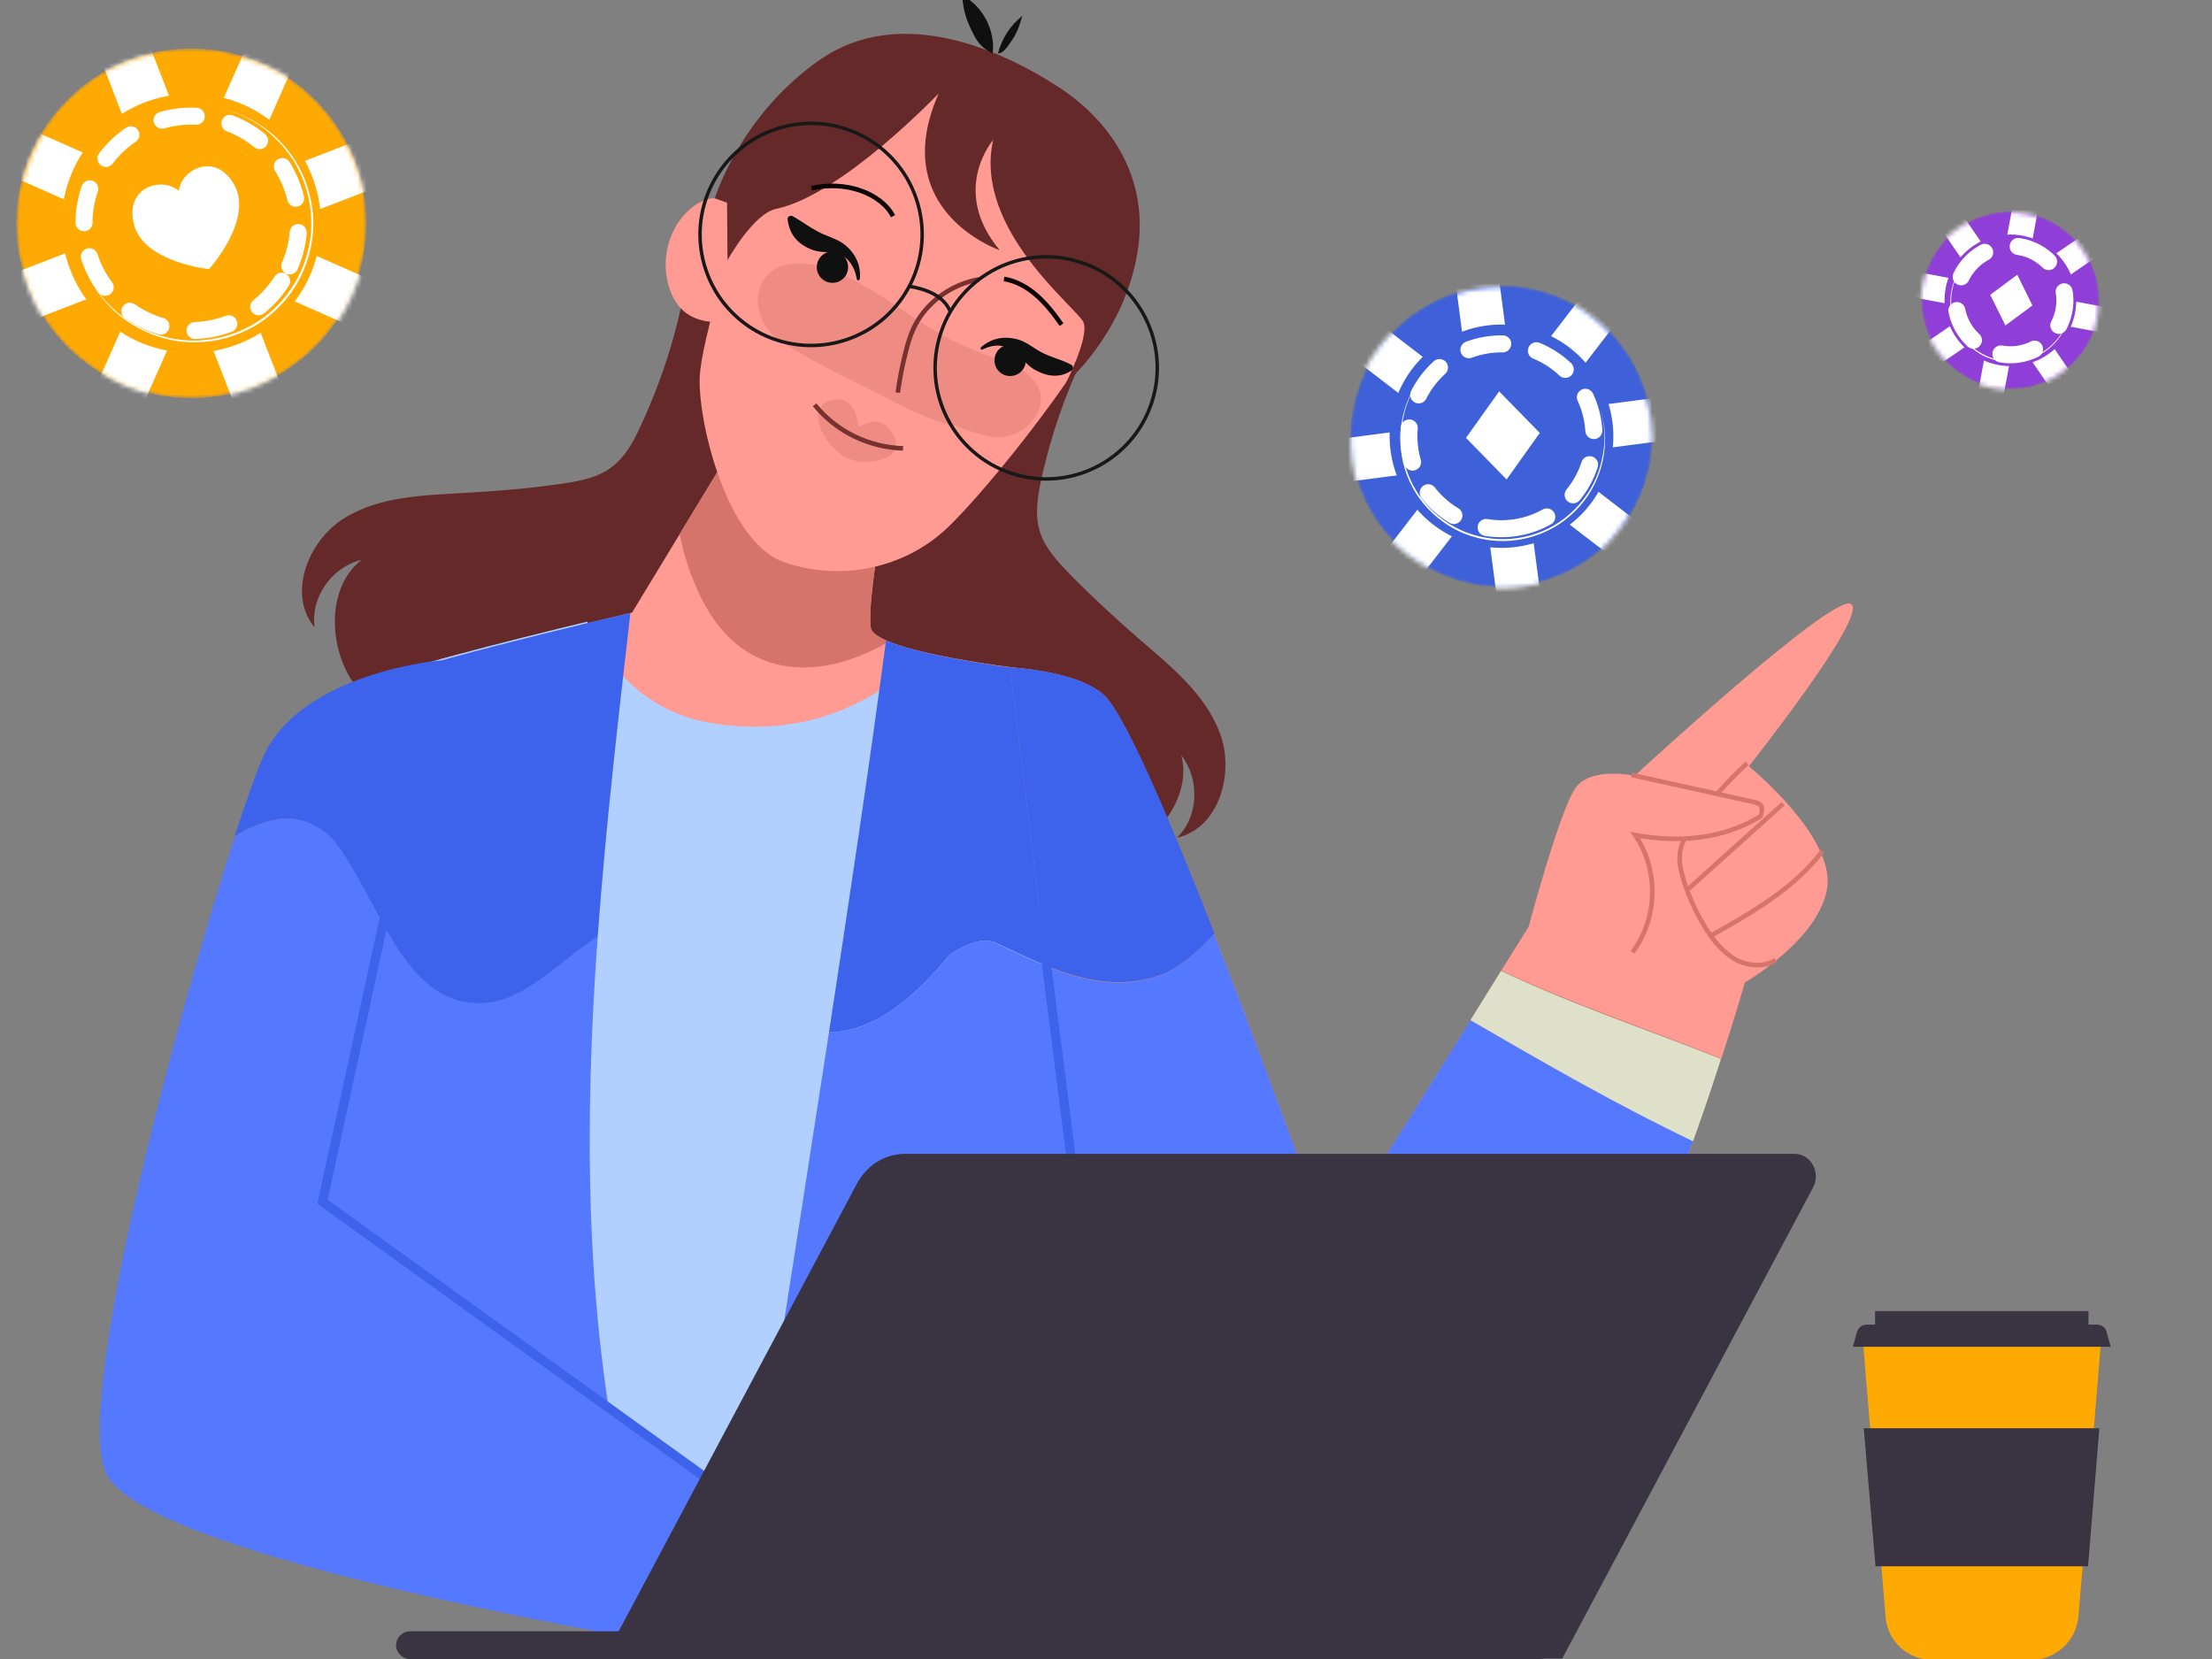<svg width="480" height="360" viewBox="0 0 480 360" fill="none" xmlns="http://www.w3.org/2000/svg">
<rect x="0" y="0" width="480" height="360" fill="#808080" stroke="none"/>
<g clip-path="url(#clip0_1990_2631)">
<path d="M150.211 51.166C148.888 65.531 145.013 79.707 138.87 92.748C137.358 96.056 135.563 99.269 132.633 101.443C129.42 103.806 125.356 104.467 121.481 105.034C114.772 105.979 108.156 106.546 101.446 106.924C92.185 107.491 82.451 107.586 74.607 112.5C66.763 117.414 62.321 129.039 68.275 136.126C67.33 129.606 72.055 122.99 78.481 121.478C70.259 127.81 71.299 142.458 78.198 150.113C85.097 157.863 95.776 160.887 105.982 162.494C114.11 163.722 122.521 164.289 130.554 162.494C152.479 157.485 167.128 134.898 168.829 112.5C170.435 90.102 161.174 70.729 150.211 51.166Z" fill="#65292A"/>
<path d="M242.259 64.397C234.509 76.588 228.933 90.197 225.909 104.278C225.153 107.775 224.586 111.555 225.531 114.957C226.571 118.737 229.406 121.761 232.147 124.596C236.872 129.416 241.786 133.953 246.889 138.394C253.883 144.443 261.538 150.491 264.751 159.186C267.964 167.88 264.468 179.788 255.395 181.772C260.12 177.236 260.404 169.109 256.34 163.911C258.986 173.928 249.252 184.891 239.046 186.781C228.933 188.671 218.538 184.608 209.56 179.599C202.377 175.629 195.289 170.999 190.092 164.572C175.821 147.278 177.995 120.438 190.281 101.632C202.472 82.92 221.657 73.28 242.259 64.397Z" fill="#65292A"/>
<path d="M160.795 93.978L137.169 132.915C137.169 132.915 83.49 145.484 78.954 149.075C74.323 152.666 67.046 323.343 67.046 323.343H242.637L223.547 145.295C223.547 145.295 189.903 141.609 188.958 136.222C188.013 130.741 192.644 106.17 192.644 106.17L160.795 93.978Z" fill="#FF9B92"/>
<path d="M192.832 139.247C190.659 138.302 189.147 137.357 188.958 136.222C188.013 130.741 192.643 106.17 192.643 106.17L160.795 93.978L147.47 115.904C148.32 120.157 149.643 124.22 151.25 127.811C160.039 148.036 177.806 148.036 192.832 139.247Z" fill="#D5746A"/>
<path d="M222.413 145.39C222.413 145.39 210.695 144.067 200.866 141.894C189.242 153.329 174.026 159.755 155.787 157.109C141.989 155.408 132.444 146.336 127.435 134.9C112.125 138.586 81.127 146.336 77.725 148.982C73.189 152.573 65.912 323.344 65.912 323.344H241.503L222.413 145.39Z" fill="#B1D0FF"/>
<path d="M74.512 185.27C70.732 236.397 67.046 323.342 67.046 323.342H135.373C126.868 284.122 126.773 243.579 129.703 203.131C121.67 208.234 114.204 217.023 104.943 217.59C88.593 218.441 83.206 198.217 74.512 185.27Z" fill="#5479FF"/>
<path d="M78.86 149.076C77.537 150.115 76.025 164.858 74.513 185.366C83.207 198.313 88.594 218.537 104.943 217.687C114.205 217.12 121.671 208.331 129.704 203.227C131.405 179.695 134.146 156.164 136.792 133.01C132.161 134.049 83.207 145.579 78.86 149.076Z" fill="#3D63ED"/>
<path d="M192.266 138.963C188.486 167.409 184.233 195.572 179.886 224.018C190.092 223.829 198.692 216.079 206.064 207.196C208.899 205.306 212.679 203.416 215.514 204.361C220.523 206.629 225.532 209.18 230.635 210.882L223.642 145.389C223.547 145.389 200.866 142.838 192.266 138.963Z" fill="#3D63ED"/>
<path d="M206.063 207.194C198.691 216.077 190.091 223.827 179.885 224.016C176.105 248.587 172.23 273.442 168.261 298.864C166.843 307.086 165.52 315.214 164.48 323.341H242.637L230.54 210.88C225.437 209.179 220.428 206.721 215.419 204.359C212.678 203.414 208.898 205.304 206.063 207.194Z" fill="#5479FF"/>
<path d="M219.2 144.824C219.2 144.824 235.55 145.58 240.464 151.817C252.088 166.655 288.567 270.327 288.567 270.327L331.662 201.149C331.662 201.149 338.466 175.633 341.868 171.002C345.271 166.371 354.627 168.45 354.627 168.45C354.627 168.45 397.249 129.041 401.501 131.12C405.754 133.105 379.387 166.371 379.387 166.371C379.387 166.371 398.099 181.492 396.398 192.738C394.697 203.89 378.536 213.34 378.536 213.34C378.536 213.34 351.319 310.397 316.352 341.962C281.385 373.527 245.473 358.973 242.638 336.859C239.708 314.556 219.2 144.824 219.2 144.824Z" fill="#C3867F"/>
<path d="M253.317 210.976C257.38 208.803 260.688 205.778 263.523 202.565C254.545 179.506 245.378 157.959 240.464 151.816C235.55 145.578 219.2 144.822 219.2 144.822C219.2 144.822 222.697 173.93 227.044 209.559C235.55 212.961 244.244 214.851 253.317 210.976Z" fill="#3D63ED"/>
<path d="M319.092 221.372L288.567 270.326C288.567 270.326 276.092 234.981 263.429 202.66C260.593 205.873 257.286 208.898 253.222 211.071C244.149 214.946 235.455 213.056 227.044 209.654C233.187 260.12 240.936 323.816 242.637 336.763C245.567 358.878 281.479 373.432 316.352 341.867C337.71 322.588 356.233 278.737 367.385 247.55C350.941 239.801 335.064 230.634 319.092 221.372Z" fill="#5479FF"/>
<path d="M319.093 221.371C335.064 230.632 350.941 239.799 367.385 247.643C369.748 241.028 371.827 234.979 373.433 229.782C357.462 223.45 341.207 218.063 325.708 210.691L319.093 221.371Z" fill="#DFE0CA"/>
<path d="M396.492 192.641C398.193 181.49 379.481 166.274 379.481 166.274C379.481 166.274 405.848 133.103 401.595 131.024C397.342 129.039 354.72 168.354 354.72 168.354C354.72 168.354 345.364 166.274 341.962 170.905C338.56 175.536 331.756 201.052 331.756 201.052L325.802 210.598C341.301 217.874 357.556 223.261 373.527 229.688C376.835 219.576 378.63 213.149 378.63 213.149C378.63 213.149 394.791 203.888 396.492 192.641Z" fill="#FF9B92"/>
<path d="M57.029 164.383C55.611 167.597 53.532 173.55 50.886 181.489C57.596 177.425 64.873 175.346 71.772 181.678C76.024 186.781 79.426 193.869 83.112 200.484L95.587 143.309C95.587 143.309 65.251 145.86 57.029 164.383Z" fill="#3D63ED"/>
<path d="M50.98 181.49C38.505 219.954 16.202 302.835 22.912 319.468C31.039 339.503 164.481 360.105 164.481 360.105L187.541 345.457L69.976 260.78L83.112 200.485C79.426 193.87 76.118 186.688 71.771 181.679C64.967 175.347 57.69 177.426 50.98 181.49Z" fill="#5479FF"/>
<path d="M161.173 69.596C157.015 70.068 152.384 70.446 148.982 67.989C146.714 66.382 145.391 63.642 144.824 60.901C143.406 54.569 146.052 47.198 151.723 43.984C152.762 43.417 153.991 42.945 155.125 43.039C156.07 43.134 156.921 43.512 157.771 43.984C160.701 45.686 162.874 48.615 163.819 51.923C164.575 51.923 164.481 51.072 164.386 51.828C163.819 57.121 162.685 64.398 161.173 69.596Z" fill="#FF9B92"/>
<path d="M168.262 31.321C165.993 33.779 164.292 36.708 163.158 39.827C159.945 49.466 152.007 74.038 151.818 82.26C151.629 92.466 157.96 117.699 170.057 121.952C182.154 126.205 195.857 123.464 205.119 114.959C214.475 106.359 239.33 74.888 241.314 64.776C243.299 54.664 232.336 18.847 203.512 15.728C185.367 13.743 173.743 25.557 168.262 31.321Z" fill="#FF9B92"/>
<path opacity="0.26" d="M218.539 78.668C218.161 78.479 217.877 78.384 217.499 78.29C213.246 76.778 208.994 75.171 205.024 72.997C196.33 68.367 188.769 61.373 179.413 58.254C176.578 57.309 173.554 56.742 170.624 57.404C162.308 59.483 162.969 69.879 169.207 73.942C176.2 78.479 184.139 82.164 191.604 85.945C196.235 88.307 201.811 91.426 207.292 92.371C209.561 93.316 211.923 94.072 214.286 94.639C218.917 95.773 224.02 93.221 225.532 88.591C227.233 83.676 222.697 80.369 218.539 78.668Z" fill="#BF615C"/>
<path d="M157.866 56.461L157.771 43.986L155.125 43.041C155.125 43.041 160.512 25.085 177.901 12.988C195.29 0.891 217.215 10.814 229.501 18.753C241.787 26.691 250.009 39.828 246.512 56.461C243.11 73.188 231.296 83.111 231.296 83.111C231.296 83.111 236.494 72.999 235.077 69.88C233.659 66.762 211.167 49.656 215.514 30.377C215.514 30.377 206.063 41.245 216.932 54.287C216.932 54.287 192.36 45.876 203.701 20.265C203.701 20.265 182.626 42.379 168.45 45.309C163.441 46.349 157.866 56.461 157.866 56.461Z" fill="#65292A"/>
<path d="M221.846 3.441C219.294 5.426 217.404 8.356 216.554 11.569C217.499 11.758 218.727 10.057 219.2 9.301C220.617 7.411 221.184 5.71 221.846 3.441Z" fill="#111010"/>
<path d="M215.42 11.569C215.987 6.56 213.246 1.268 208.805 -1C208.994 2.591 209.939 5.048 211.64 8.167C212.585 9.774 213.719 10.813 215.42 11.569Z" fill="#111010"/>
<path d="M217.877 60.523C223.169 61.468 226.949 65.532 230.352 70.447" stroke="#0A0200" stroke-miterlimit="10"/>
<path d="M194.817 85.189C195.195 82.543 195.668 79.896 196.329 77.25C196.802 75.171 197.369 73.186 198.22 71.296C200.866 65.626 206.442 61.657 212.49 60.617" stroke="#77312F" stroke-miterlimit="10"/>
<path d="M184.044 57.972C184.044 59.863 182.532 61.375 180.641 61.375C178.751 61.375 177.239 59.863 177.239 57.972C177.239 56.082 178.751 54.57 180.641 54.57C182.532 54.57 184.044 56.082 184.044 57.972Z" fill="#111010"/>
<path d="M222.602 78.195C222.602 80.085 221.09 81.597 219.2 81.597C217.31 81.597 215.798 80.085 215.798 78.195C215.798 76.305 217.31 74.793 219.2 74.793C221.09 74.793 222.602 76.305 222.602 78.195Z" fill="#111010"/>
<path d="M186.595 60.522C186.879 57.308 185.367 54.473 182.721 52.678C181.114 51.638 179.129 51.166 177.428 50.221C175.633 49.276 173.837 47.952 172.042 46.913C171.569 46.629 170.813 47.007 170.907 47.574C171.286 50.882 173.081 52.961 176.2 54.19C177.712 54.757 179.224 54.662 180.831 54.851C183.855 55.229 185.461 57.781 185.934 60.616C186.028 60.994 186.501 60.805 186.595 60.522Z" fill="#111010"/>
<path d="M213.246 75.832C216.459 74.225 219.294 74.981 221.657 77.722C222.697 78.856 223.642 79.801 224.965 80.463C227.516 81.786 230.068 81.975 232.431 80.463C232.903 80.179 232.998 79.423 232.431 79.14C230.352 78.006 227.989 77.533 225.91 76.399C224.303 75.549 222.886 74.32 221.184 73.753C218.16 72.808 215.231 73.28 212.868 75.359C212.584 75.643 212.962 76.021 213.246 75.832Z" fill="#111010"/>
<path d="M193.778 46.915C192.549 44.458 189.903 42.473 186.69 41.339C183.382 40.205 179.508 40.016 176.105 40.867" stroke="#0A0200" stroke-miterlimit="10"/>
<path d="M183.737 73.691C196.342 69.421 203.1 55.741 198.83 43.136C194.561 30.53 180.881 23.773 168.275 28.043C155.67 32.312 148.912 45.992 153.182 58.597C157.452 71.203 171.132 77.96 183.737 73.691Z" stroke="#181818" stroke-width="0.75" stroke-miterlimit="10"/>
<path d="M250.243 86.288C253.812 73.466 246.312 60.177 233.489 56.608C220.667 53.038 207.379 60.539 203.809 73.361C200.239 86.184 207.74 99.472 220.563 103.041C233.385 106.611 246.673 99.11 250.243 86.288Z" stroke="#181818" stroke-width="0.75" stroke-miterlimit="10"/>
<path d="M197.369 62.129C201.149 62.79 204.835 64.208 206.253 67.705" stroke="#181818" stroke-width="0.75" stroke-miterlimit="10"/>
<path d="M379.102 165.615C374.85 169.584 370.975 173.932 367.573 178.657C366.344 180.453 365.116 182.343 364.643 184.422C364.171 186.69 364.738 188.958 365.399 191.132C366.533 194.817 368.234 198.409 370.313 201.716C371.92 204.268 373.999 206.725 376.645 208.237C379.291 209.655 382.788 209.938 385.34 208.332" fill="#FF9B92"/>
<path d="M379.102 165.615C374.85 169.584 370.975 173.932 367.573 178.657C366.344 180.453 365.116 182.343 364.643 184.422C364.171 186.69 364.738 188.958 365.399 191.132C366.533 194.817 368.234 198.409 370.313 201.716C371.92 204.268 373.999 206.725 376.645 208.237C379.291 209.655 382.788 209.938 385.34 208.332" stroke="#D5746A" stroke-miterlimit="10"/>
<path d="M366.439 192.833C373.244 186.69 380.143 180.547 386.947 174.404L366.439 192.833Z" fill="#C3867F"/>
<path d="M366.439 192.833C373.244 186.69 380.143 180.547 386.947 174.404" stroke="#D5746A" stroke-miterlimit="10"/>
<path d="M371.259 203.039C380.142 198.03 389.309 192.833 395.452 184.705" stroke="#D5746A" stroke-miterlimit="10"/>
<path d="M354.06 168.164C362.849 170.149 371.732 172.039 380.521 174.023C381.088 174.118 381.655 174.307 382.128 174.779C382.506 175.252 382.317 176.953 381.844 177.237C373.811 182.151 364.077 182.907 354.816 181.206C360.013 188.672 359.73 199.445 354.249 206.628" fill="#FF9B92"/>
<path d="M354.06 168.164C362.849 170.149 371.732 172.039 380.521 174.023C381.088 174.118 381.655 174.307 382.128 174.779C382.506 175.252 382.317 176.953 381.844 177.237C373.811 182.151 364.077 182.907 354.816 181.206C360.013 188.672 359.73 199.445 354.249 206.628" stroke="#D5746A" stroke-miterlimit="10"/>
<path d="M241.598 323.342L225.532 196.988" stroke="#3D63ED" stroke-width="2" stroke-miterlimit="10"/>
<path d="M87.27 181.49L69.976 260.78L164.481 328.824" stroke="#3D63ED" stroke-width="2" stroke-miterlimit="10"/>
<path d="M333.71 360.012H88.971C87.365 360.012 85.948 358.693 85.948 356.998C85.948 355.397 87.271 353.984 88.971 353.984H339.661C339.661 357.375 337.016 360.012 333.71 360.012Z" fill="#3A3341"/>
<path d="M196.369 250.385H389.439C392.934 250.385 395.201 254.435 393.407 257.731L338.999 359.917H131.099L185.884 256.977C188.056 252.833 192.024 250.385 196.369 250.385Z" fill="#3A3341"/>
<path opacity="0.26" d="M192.739 99.081C191.699 99.648 190.471 100.026 189.526 100.12C186.313 100.687 183.005 99.553 180.831 97.191C178.374 94.639 175.066 88.496 180.264 86.889C181.398 86.606 182.627 86.511 183.572 87.079C185.462 88.024 186.029 90.481 186.313 92.654C187.636 91.993 189.053 91.331 190.471 91.52C191.605 91.709 192.644 92.56 193.306 93.505C194.062 94.734 195.102 96.529 194.062 97.852C193.778 98.419 193.306 98.797 192.739 99.081Z" fill="#BF615C"/>
<path d="M195.951 97.287C188.58 97.097 181.397 93.601 176.767 87.836" stroke="#77312F" stroke-miterlimit="10"/>
<path d="M440.721 360.203H419.363C413.976 360.203 409.534 356.139 409.156 350.752L404.147 289.607H456.031L451.022 350.752C450.55 356.139 446.013 360.203 440.721 360.203Z" fill="#FFA903"/>
<path d="M458.016 292.253H402.068L402.919 289.135C403.202 288.095 404.053 287.434 405.093 287.434H454.991C456.031 287.434 456.976 288.095 457.165 289.135L458.016 292.253Z" fill="#3A3341"/>
<path d="M453.101 339.884L455.558 309.926H404.431L406.982 339.884H453.101Z" fill="#3A3341"/>
<path d="M453.195 284.504H406.888V288.568H453.195V284.504Z" fill="#3A3341"/>
<mask id="mask0_1990_2631" style="mask-type:luminance" maskUnits="userSpaceOnUse" x="3" y="10" width="77" height="77">
<path d="M79.51 48.454C79.51 27.493 62.502 10.501 41.523 10.501C20.543 10.501 3.536 27.493 3.536 48.454C3.536 69.414 20.543 86.406 41.523 86.406C62.502 86.406 79.51 69.414 79.51 48.454Z" fill="white"/>
</mask>
<g mask="url(#mask0_1990_2631)">
<path d="M68.37 75.298C83.205 60.476 83.205 36.446 68.37 21.624C53.535 6.803 29.483 6.803 14.648 21.624C-0.187 36.446 -0.187 60.476 14.648 75.298C29.483 90.119 53.535 90.119 68.37 75.298Z" fill="#FFA903"/>
</g>
<mask id="mask1_1990_2631" style="mask-type:luminance" maskUnits="userSpaceOnUse" x="3" y="10" width="77" height="77">
<path d="M79.51 48.454C79.51 27.493 62.502 10.501 41.523 10.501C20.543 10.501 3.536 27.493 3.536 48.454C3.536 69.414 20.543 86.406 41.523 86.406C62.502 86.406 79.51 69.414 79.51 48.454Z" fill="white"/>
</mask>
<g mask="url(#mask1_1990_2631)">
<path d="M68.001 74.93C82.632 60.312 82.632 36.61 68.001 21.992C53.369 7.373 29.646 7.373 15.014 21.992C0.383 36.61 0.383 60.312 15.014 74.93C29.646 89.549 53.369 89.549 68.001 74.93Z" fill="#FFA903"/>
</g>
<mask id="mask2_1990_2631" style="mask-type:luminance" maskUnits="userSpaceOnUse" x="3" y="10" width="77" height="77">
<path d="M6.329 62.399C13.885 81.945 35.879 91.663 55.452 84.104C75.025 76.545 84.767 54.571 77.21 35.025C69.653 15.478 47.66 5.761 28.087 13.32C8.513 20.879 -1.228 42.852 6.329 62.399Z" fill="white"/>
</mask>
<g mask="url(#mask2_1990_2631)">
<path d="M80.918 72.905L85.356 62.887L-1.867 24.321L-6.305 34.34L80.918 72.905Z" fill="white"/>
</g>
<mask id="mask3_1990_2631" style="mask-type:luminance" maskUnits="userSpaceOnUse" x="2" y="10" width="77" height="77">
<path d="M75.549 64.274C84.035 45.111 75.359 22.696 56.17 14.207C36.981 5.719 14.545 14.371 6.058 33.534C-2.429 52.696 6.247 75.112 25.437 83.6C44.626 92.089 67.062 83.436 75.549 64.274Z" fill="white"/>
</mask>
<g mask="url(#mask3_1990_2631)">
<path d="M30.235 4.136L20.017 8.08L54.401 96.984L64.62 93.04L30.235 4.136Z" fill="white"/>
</g>
<mask id="mask4_1990_2631" style="mask-type:luminance" maskUnits="userSpaceOnUse" x="4" y="11" width="77" height="76">
<path d="M56.102 84.365C75.675 76.805 85.417 54.832 77.86 35.286C70.303 15.739 48.31 6.021 28.737 13.581C9.163 21.14 -0.578 43.113 6.979 62.66C14.535 82.206 36.529 91.924 56.102 84.365Z" fill="white"/>
</mask>
<g mask="url(#mask4_1990_2631)">
<path d="M65.291 10.521L55.273 6.092L16.664 93.242L26.681 97.671L65.291 10.521Z" fill="white"/>
</g>
<mask id="mask5_1990_2631" style="mask-type:luminance" maskUnits="userSpaceOnUse" x="3" y="11" width="77" height="77">
<path d="M26.351 84.029C45.54 92.517 67.976 83.865 76.463 64.702C84.95 45.54 76.273 23.124 57.084 14.636C37.895 6.147 15.459 14.8 6.972 33.962C-1.515 53.125 7.162 75.54 26.351 84.029Z" fill="white"/>
</mask>
<g mask="url(#mask5_1990_2631)">
<path d="M86.525 38.784L82.572 28.564L-6.407 62.907L-2.454 73.127L86.525 38.784Z" fill="white"/>
</g>
<mask id="mask6_1990_2631" style="mask-type:luminance" maskUnits="userSpaceOnUse" x="3" y="10" width="77" height="77">
<path d="M79.51 48.454C79.51 27.493 62.502 10.501 41.523 10.501C20.543 10.501 3.536 27.493 3.536 48.454C3.536 69.414 20.543 86.406 41.523 86.406C62.502 86.406 79.51 69.414 79.51 48.454Z" fill="white"/>
</mask>
<g mask="url(#mask6_1990_2631)">
<path d="M61.401 68.336C72.388 57.359 72.388 39.563 61.401 28.586C50.414 17.61 32.602 17.61 21.615 28.586C10.629 39.563 10.629 57.359 21.615 68.336C32.602 79.312 50.414 79.312 61.401 68.336Z" fill="#FFA903"/>
</g>
<mask id="mask7_1990_2631" style="mask-type:luminance" maskUnits="userSpaceOnUse" x="3" y="10" width="77" height="77">
<path d="M68.37 75.296C83.205 60.474 83.205 36.444 68.37 21.622C53.535 6.801 29.483 6.801 14.648 21.622C-0.187 36.444 -0.187 60.474 14.648 75.296C29.483 90.117 53.535 90.117 68.37 75.296Z" fill="white"/>
</mask>
<g mask="url(#mask7_1990_2631)">
<path d="M59.632 66.565C69.64 56.565 69.64 40.353 59.632 30.353C49.623 20.354 33.396 20.354 23.388 30.353C13.379 40.353 13.379 56.565 23.388 66.565C33.396 76.564 49.623 76.564 59.632 66.565Z" fill="#FFA903"/>
<path d="M62.888 57.708C67.996 45.916 62.569 32.219 50.767 27.115C38.964 22.012 25.255 27.433 20.147 39.225C15.039 51.017 20.465 64.714 32.268 69.817C44.07 74.921 57.779 69.499 62.888 57.708Z" stroke="white" stroke-width="3.692" stroke-linecap="round" stroke-linejoin="round" stroke-dasharray="7.5 7.5"/>
</g>
<mask id="mask8_1990_2631" style="mask-type:luminance" maskUnits="userSpaceOnUse" x="4" y="10" width="77" height="77">
<path d="M69.039 75.296C83.874 60.474 83.874 36.444 69.039 21.622C54.204 6.801 30.152 6.801 15.317 21.622C0.482 36.444 0.482 60.474 15.317 75.296C30.152 90.117 54.204 90.117 69.039 75.296Z" fill="white"/>
</mask>
<g mask="url(#mask8_1990_2631)">
<path d="M48.344 23.596C52.605 24.636 56.605 26.748 59.825 29.737C63.045 32.727 65.484 36.561 66.785 40.785C67.436 42.897 67.859 45.074 67.956 47.284C68.021 48.389 67.989 49.494 67.891 50.598C67.826 51.151 67.793 51.703 67.696 52.256L67.566 53.068L67.403 53.88C66.948 56.057 66.2 58.137 65.224 60.119C64.216 62.069 63.013 63.953 61.516 65.578C60.801 66.423 59.988 67.17 59.175 67.918C58.329 68.633 57.483 69.315 56.54 69.932C54.719 71.167 52.703 72.142 50.621 72.857C46.458 74.319 41.905 74.677 37.579 73.864C33.253 73.052 29.123 71.135 25.741 68.308C24.049 66.91 22.553 65.253 21.285 63.498C20.016 61.711 19.008 59.762 18.227 57.715C19.041 59.729 20.114 61.679 21.382 63.434C22.683 65.188 24.179 66.781 25.903 68.145C29.286 70.907 33.383 72.759 37.644 73.507C38.717 73.669 39.791 73.832 40.897 73.864C41.449 73.897 41.97 73.897 42.523 73.897C43.076 73.864 43.596 73.864 44.149 73.799C46.295 73.604 48.442 73.182 50.491 72.434C52.54 71.72 54.491 70.745 56.28 69.543C57.191 68.958 58.036 68.275 58.849 67.56C59.663 66.813 60.443 66.098 61.159 65.253C62.622 63.629 63.826 61.809 64.801 59.892C65.777 57.942 66.525 55.895 66.98 53.783C67.924 49.559 67.696 45.074 66.427 40.915C65.159 36.756 62.817 32.922 59.63 29.932C56.54 26.878 52.605 24.701 48.344 23.596Z" fill="white"/>
</g>
<path d="M50.862 40.167C46.796 32.824 39.348 36.723 38.795 41.402C35.25 38.315 27.087 40.428 29.038 48.584C31.022 56.934 45.365 58.397 45.365 58.397C45.365 58.397 55.025 47.674 50.862 40.167Z" fill="white"/>
<mask id="mask9_1990_2631" style="mask-type:luminance" maskUnits="userSpaceOnUse" x="293" y="61" width="66" height="67">
<path d="M342.869 122.626C358.328 113.243 363.231 93.118 353.82 77.676C344.409 62.234 324.248 57.323 308.789 66.707C293.33 76.09 288.427 96.215 297.838 111.657C307.249 127.099 327.41 132.01 342.869 122.626Z" fill="white"/>
</mask>
<g mask="url(#mask9_1990_2631)">
<path d="M318.075 126.445C335.661 130.729 353.384 119.971 357.661 102.417C361.937 84.863 351.148 67.159 333.562 62.876C315.976 58.592 298.253 69.35 293.976 86.904C289.7 104.458 300.489 122.162 318.075 126.445Z" fill="#3E60D8"/>
</g>
<mask id="mask10_1990_2631" style="mask-type:luminance" maskUnits="userSpaceOnUse" x="293" y="61" width="66" height="67">
<path d="M342.869 122.626C358.328 113.243 363.231 93.118 353.82 77.676C344.409 62.234 324.248 57.323 308.789 66.707C293.33 76.09 288.427 96.215 297.838 111.657C307.249 127.099 327.41 132.01 342.869 122.626Z" fill="white"/>
</mask>
<g mask="url(#mask10_1990_2631)">
<path d="M318.181 126.009C335.526 130.234 353.006 119.624 357.224 102.31C361.442 84.996 350.801 67.535 333.456 63.31C316.111 59.085 298.63 69.696 294.413 87.01C290.195 104.323 300.836 121.784 318.181 126.009Z" fill="#3E60D8"/>
</g>
<mask id="mask11_1990_2631" style="mask-type:luminance" maskUnits="userSpaceOnUse" x="292" y="62" width="67" height="66">
<path d="M299.764 75.014C288.737 89.332 291.43 109.874 305.78 120.895C320.129 131.916 340.702 129.243 351.729 114.925C362.757 100.607 360.064 80.066 345.714 69.044C331.364 58.023 310.792 60.696 299.764 75.014Z" fill="white"/>
</mask>
<g mask="url(#mask11_1990_2631)">
<path d="M325.468 134.616L334.843 133.398L324.161 51.93L314.786 53.148L325.468 134.616Z" fill="white"/>
</g>
<mask id="mask12_1990_2631" style="mask-type:luminance" maskUnits="userSpaceOnUse" x="292" y="61" width="66" height="67">
<path d="M329.425 126.787C347.371 124.457 360.014 108.042 357.665 90.123C355.317 72.205 338.865 59.569 320.919 61.899C302.974 64.23 290.33 80.645 292.679 98.563C295.028 116.482 311.48 129.118 329.425 126.787Z" fill="white"/>
</mask>
<g mask="url(#mask12_1990_2631)">
<path d="M353.451 66.528L345.954 60.77L295.809 125.873L303.306 131.631L353.451 66.528Z" fill="white"/>
</g>
<mask id="mask13_1990_2631" style="mask-type:luminance" maskUnits="userSpaceOnUse" x="293" y="62" width="66" height="67">
<path d="M305.88 121.486C320.23 132.507 340.802 129.835 351.83 115.517C362.857 101.198 360.164 80.657 345.814 69.635C331.465 58.614 310.892 61.287 299.865 75.605C288.837 89.923 291.531 110.465 305.88 121.486Z" fill="white"/>
</mask>
<g mask="url(#mask13_1990_2631)">
<path d="M364.463 95.183L363.235 85.822L281.645 96.421L282.872 105.782L364.463 95.183Z" fill="white"/>
</g>
<mask id="mask14_1990_2631" style="mask-type:luminance" maskUnits="userSpaceOnUse" x="292" y="62" width="67" height="66">
<path d="M292.774 99.425C295.123 117.343 311.575 129.98 329.52 127.649C347.466 125.318 360.11 108.903 357.761 90.985C355.412 73.067 338.96 60.43 321.015 62.761C303.069 65.092 290.425 81.507 292.774 99.425Z" fill="white"/>
</mask>
<g mask="url(#mask14_1990_2631)">
<path d="M353.151 123.461L358.912 115.98L293.664 65.864L287.902 73.344L353.151 123.461Z" fill="white"/>
</g>
<mask id="mask15_1990_2631" style="mask-type:luminance" maskUnits="userSpaceOnUse" x="293" y="61" width="66" height="67">
<path d="M342.869 122.626C358.328 113.243 363.231 93.118 353.82 77.676C344.409 62.234 324.248 57.323 308.789 66.707C293.33 76.09 288.427 96.215 297.838 111.657C307.249 127.099 327.41 132.01 342.869 122.626Z" fill="white"/>
</mask>
<g mask="url(#mask15_1990_2631)">
<path d="M320.084 118.198C333.108 121.37 346.233 113.403 349.401 100.403C352.568 87.403 344.577 74.292 331.553 71.119C318.53 67.947 305.404 75.914 302.237 88.914C299.07 101.915 307.06 115.025 320.084 118.198Z" fill="#3E60D8"/>
</g>
<mask id="mask16_1990_2631" style="mask-type:luminance" maskUnits="userSpaceOnUse" x="293" y="61" width="66" height="67">
<path d="M318.072 126.449C335.658 130.733 353.381 119.975 357.658 102.421C361.934 84.867 351.145 67.163 333.559 62.88C315.973 58.596 298.25 69.354 293.973 86.908C289.697 104.462 300.486 122.165 318.072 126.449Z" fill="white"/>
</mask>
<g mask="url(#mask16_1990_2631)">
<path d="M320.592 116.107C332.456 118.997 344.413 111.739 347.299 99.896C350.184 88.053 342.905 76.109 331.04 73.219C319.176 70.329 307.219 77.587 304.334 89.43C301.448 101.273 308.727 113.217 320.592 116.107Z" fill="#3E60D8"/>
<path d="M328.585 114.541C339.573 113.022 347.241 102.896 345.71 91.924C344.18 80.952 334.032 73.289 323.044 74.808C312.055 76.327 304.388 86.453 305.918 97.425C307.449 108.397 317.597 116.06 328.585 114.541Z" stroke="white" stroke-width="3.692" stroke-linecap="round" stroke-linejoin="round" stroke-dasharray="7.5 7.5"/>
</g>
<mask id="mask17_1990_2631" style="mask-type:luminance" maskUnits="userSpaceOnUse" x="293" y="62" width="66" height="66">
<path d="M318.372 126.941C335.958 131.225 353.681 120.467 357.958 102.913C362.234 85.359 351.445 67.656 333.859 63.372C316.273 59.088 298.55 69.846 294.273 87.4C289.997 104.954 300.786 122.658 318.372 126.941Z" fill="white"/>
</mask>
<g mask="url(#mask17_1990_2631)">
<path d="M347.22 88.564C348.364 92.165 348.601 96.055 347.841 99.763C347.08 103.471 345.346 106.983 342.815 109.832C341.549 111.256 340.133 112.542 338.547 113.603C337.761 114.146 336.932 114.616 336.073 115.039C335.636 115.239 335.214 115.462 334.763 115.637L334.106 115.905L333.434 116.149C331.624 116.789 329.754 117.169 327.855 117.338C325.965 117.469 324.035 117.427 322.166 117.053C321.221 116.905 320.306 116.641 319.39 116.377C318.483 116.075 317.6 115.758 316.722 115.34C314.994 114.552 313.371 113.504 311.91 112.292C308.964 109.883 306.658 106.691 305.316 103.144C303.975 99.597 303.536 95.698 304.104 91.943C304.376 90.073 304.927 88.229 305.652 86.51C306.401 84.777 307.387 83.162 308.546 81.671C307.425 83.171 306.469 84.834 305.744 86.553C305.033 88.296 304.53 90.11 304.297 91.99C303.777 95.716 304.249 99.561 305.609 103.032C305.971 103.895 306.333 104.757 306.805 105.586C307.029 106.007 307.262 106.39 307.51 106.797C307.782 107.19 308.016 107.573 308.312 107.95C309.418 109.443 310.693 110.834 312.163 112.008C313.609 113.196 315.204 114.196 316.893 114.974C317.733 115.382 318.615 115.699 319.507 115.978C320.423 116.242 321.301 116.496 322.245 116.644C324.099 116.994 325.981 117.065 327.833 116.925C329.709 116.771 331.554 116.405 333.316 115.794C336.855 114.598 340.06 112.422 342.558 109.627C345.057 106.831 346.834 103.391 347.609 99.707C348.476 96.065 348.316 92.194 347.22 88.564Z" fill="white"/>
</g>
<path d="M325.315 84.926L334.128 93.951L326.929 104.045L318.117 95.019L325.315 84.926Z" fill="white"/>
<mask id="mask18_1990_2631" style="mask-type:luminance" maskUnits="userSpaceOnUse" x="416" y="45" width="40" height="40">
<path d="M440.718 83.93C451.083 81.485 457.487 71.104 455.022 60.744C452.558 50.385 442.159 43.969 431.794 46.415C421.43 48.861 415.026 59.242 417.49 69.601C419.955 79.961 430.354 86.376 440.718 83.93Z" fill="white"/>
</mask>
<g mask="url(#mask18_1990_2631)">
<path d="M426.137 81.563C435.208 87.159 447.09 84.355 452.677 75.3C458.263 66.246 455.437 54.369 446.366 48.773C437.295 43.177 425.413 45.981 419.827 55.036C414.241 64.091 417.066 75.967 426.137 81.563Z" fill="#903ED8"/>
</g>
<mask id="mask19_1990_2631" style="mask-type:luminance" maskUnits="userSpaceOnUse" x="416" y="45" width="40" height="40">
<path d="M440.718 83.93C451.083 81.485 457.487 71.104 455.022 60.744C452.558 50.385 442.159 43.969 431.794 46.415C421.43 48.861 415.026 59.242 417.49 69.601C419.955 79.961 430.354 86.376 440.718 83.93Z" fill="white"/>
</mask>
<g mask="url(#mask19_1990_2631)">
<path d="M426.276 81.339C435.223 86.858 446.942 84.092 452.452 75.162C457.962 66.231 455.175 54.517 446.228 48.997C437.281 43.478 425.562 46.244 420.052 55.175C414.543 64.105 417.329 75.819 426.276 81.339Z" fill="#903ED8"/>
</g>
<mask id="mask20_1990_2631" style="mask-type:luminance" maskUnits="userSpaceOnUse" x="416" y="46" width="40" height="39">
<path d="M425.233 49.425C416.454 55.44 414.228 67.435 420.262 76.217C426.296 84.998 438.304 87.24 447.084 81.225C455.863 75.21 458.088 63.215 452.054 54.434C446.02 45.653 434.012 43.41 425.233 49.425Z" fill="white"/>
</mask>
<g mask="url(#mask20_1990_2631)">
<path d="M428.796 87.48L434.268 88.502L443.093 40.93L437.621 39.908L428.796 87.48Z" fill="white"/>
</g>
<mask id="mask21_1990_2631" style="mask-type:luminance" maskUnits="userSpaceOnUse" x="416" y="45" width="40" height="40">
<path d="M432.434 83.815C442.909 85.772 452.974 78.876 454.916 68.413C456.857 57.95 449.94 47.882 439.465 45.925C428.99 43.969 418.924 50.865 416.983 61.328C415.041 71.791 421.959 81.859 432.434 83.815Z" fill="white"/>
</mask>
<g mask="url(#mask21_1990_2631)">
<path d="M456.844 54.432L453.691 49.844L413.772 77.193L416.924 81.781L456.844 54.432Z" fill="white"/>
</g>
<mask id="mask22_1990_2631" style="mask-type:luminance" maskUnits="userSpaceOnUse" x="416" y="46" width="40" height="39">
<path d="M420.21 76.567C426.244 85.349 438.252 87.591 447.031 81.576C455.81 75.561 458.035 63.566 452.002 54.785C445.968 46.003 433.959 43.761 425.18 49.776C416.401 55.791 414.176 67.786 420.21 76.567Z" fill="white"/>
</mask>
<g mask="url(#mask22_1990_2631)">
<path d="M457.803 72.484L458.817 67.018L411.192 58.123L410.178 63.59L457.803 72.484Z" fill="white"/>
</g>
<mask id="mask23_1990_2631" style="mask-type:luminance" maskUnits="userSpaceOnUse" x="416" y="46" width="40" height="39">
<path d="M416.879 61.828C414.937 72.291 421.855 82.359 432.33 84.316C442.805 86.272 452.87 79.377 454.812 68.914C456.753 58.451 449.836 48.383 439.361 46.426C428.886 44.469 418.82 51.365 416.879 61.828Z" fill="white"/>
</mask>
<g mask="url(#mask23_1990_2631)">
<path d="M446.326 86.265L450.913 83.123L423.477 43.193L418.891 46.335L446.326 86.265Z" fill="white"/>
</g>
<mask id="mask24_1990_2631" style="mask-type:luminance" maskUnits="userSpaceOnUse" x="416" y="45" width="40" height="40">
<path d="M440.718 83.93C451.083 81.485 457.487 71.104 455.022 60.744C452.558 50.385 442.159 43.969 431.794 46.415C421.43 48.861 415.026 59.242 417.49 69.601C419.955 79.961 430.354 86.376 440.718 83.93Z" fill="white"/>
</mask>
<g mask="url(#mask24_1990_2631)">
<path d="M428.761 77.309C435.479 81.454 444.278 79.377 448.415 72.671C452.552 65.965 450.46 57.169 443.742 53.025C437.024 48.881 428.224 50.958 424.087 57.663C419.95 64.369 422.043 73.165 428.761 77.309Z" fill="#903ED8"/>
</g>
<mask id="mask25_1990_2631" style="mask-type:luminance" maskUnits="userSpaceOnUse" x="416" y="45" width="40" height="40">
<path d="M426.138 81.563C435.209 87.159 447.091 84.355 452.678 75.3C458.264 66.246 455.438 54.369 446.367 48.773C437.296 43.177 425.414 45.981 419.828 55.036C414.242 64.091 417.067 75.967 426.138 81.563Z" fill="white"/>
</mask>
<g mask="url(#mask25_1990_2631)">
<path d="M429.427 76.224C435.547 79.999 443.563 78.107 447.332 71.998C451.1 65.889 449.194 57.877 443.074 54.102C436.954 50.326 428.938 52.218 425.169 58.327C421.401 64.436 423.307 72.448 429.427 76.224Z" fill="#903ED8"/>
<path d="M434.19 76.8C440.621 77.947 446.756 73.669 447.893 67.246C449.031 60.822 444.739 54.685 438.309 53.539C431.878 52.392 425.743 56.67 424.606 63.094C423.469 69.517 427.76 75.654 434.19 76.8Z" stroke="white" stroke-width="3.692" stroke-linecap="round" stroke-linejoin="round" stroke-dasharray="7.5 7.5"/>
</g>
<mask id="mask26_1990_2631" style="mask-type:luminance" maskUnits="userSpaceOnUse" x="417" y="46" width="39" height="39">
<path d="M426.216 81.893C435.287 87.489 447.17 84.685 452.756 75.63C458.342 66.576 455.517 54.699 446.445 49.103C437.374 43.507 425.492 46.311 419.906 55.366C414.32 64.421 417.145 76.297 426.216 81.893Z" fill="white"/>
</mask>
<g mask="url(#mask26_1990_2631)">
<path d="M449.349 65.641C449.335 67.866 448.761 70.088 447.661 72.027C446.561 73.966 444.952 75.617 443.016 76.753C442.048 77.32 441.021 77.783 439.94 78.089C439.401 78.25 438.851 78.363 438.293 78.444C438.013 78.476 437.736 78.525 437.451 78.541L437.034 78.571L436.613 78.586C435.483 78.615 434.367 78.488 433.272 78.238C432.19 77.967 431.117 77.593 430.138 77.044C429.636 76.789 429.171 76.475 428.706 76.161C428.253 75.826 427.816 75.489 427.4 75.095C426.576 74.34 425.857 73.458 425.259 72.513C424.047 70.628 423.335 68.421 423.229 66.191C423.122 63.96 423.585 61.697 424.586 59.697C425.078 58.698 425.722 57.766 426.44 56.935C427.175 56.1 428.021 55.375 428.941 54.751C428.04 55.387 427.202 56.145 426.484 56.976C425.769 57.823 425.157 58.748 424.685 59.758C423.717 61.75 423.282 63.99 423.413 66.181C423.459 66.73 423.505 67.279 423.618 67.829C423.667 68.106 423.728 68.363 423.793 68.636C423.874 68.905 423.936 69.162 424.033 69.427C424.381 70.464 424.842 71.475 425.452 72.4C426.047 73.328 426.758 74.178 427.562 74.921C427.959 75.302 428.395 75.64 428.844 75.958C429.309 76.273 429.755 76.575 430.256 76.829C431.232 77.362 432.273 77.744 433.335 78.002C434.414 78.257 435.514 78.387 436.612 78.366C438.811 78.338 441.002 77.703 442.909 76.591C444.817 75.48 446.438 73.876 447.542 71.953C448.689 70.071 449.303 67.874 449.349 65.641Z" fill="white"/>
</g>
<path d="M437.741 59.621L441.036 66.278L435.17 70.623L431.874 63.966L437.741 59.621Z" fill="white"/>
</g>
<defs>
<clipPath id="clip0_1990_2631">
<rect width="480" height="360" fill="white"/>
</clipPath>
</defs>
</svg>
